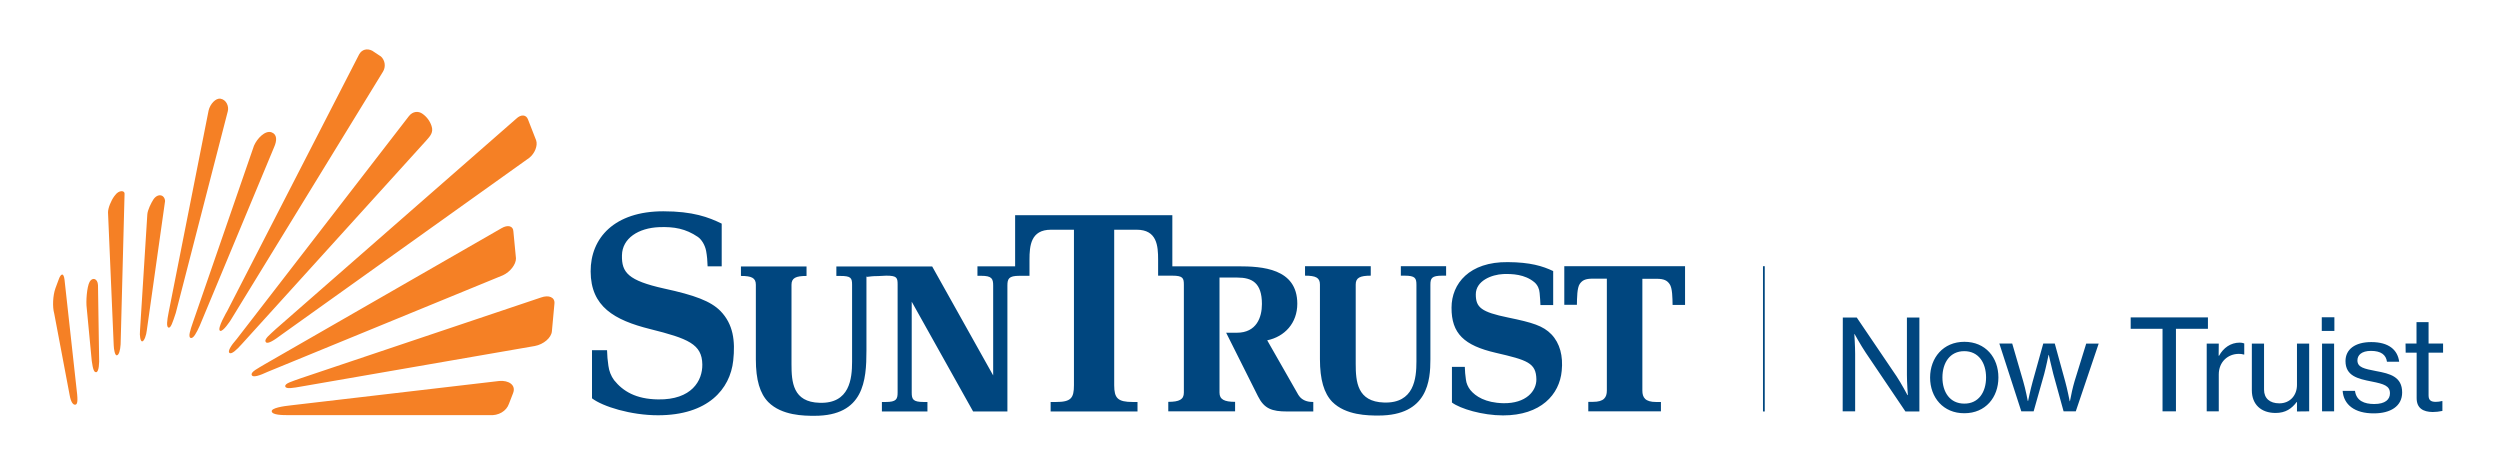 <?xml version="1.0" encoding="utf-8"?>
<!-- Generator: Adobe Illustrator 24.1.2, SVG Export Plug-In . SVG Version: 6.00 Build 0)  -->
<svg version="1.1" id="Layer_1" xmlns="http://www.w3.org/2000/svg" xmlns:xlink="http://www.w3.org/1999/xlink" x="0px" y="0px"
	 viewBox="0 0 1844.6 339.7" style="enable-background:new 0 0 1844.6 339.7;" xml:space="preserve">
<style type="text/css">
	.st0{fill:#00467F;}
	.st1{fill:#F58025;}
</style>
<g id="Layer_2">
	<path class="st0" d="M1302.1,303.6h-1.3V196.4h1.3V303.6z M1055.4,210.2c0-5,1-6.8,8.8-6.8h2.8v-7h-33.4v7h2.8
		c7.8,0,8.7,1.8,8.7,6.8v56.5c0,12.6-1.7,31-23.9,30.3c-19.8-0.6-20.9-15.4-20.9-28.6v-58.5c0-5,3.2-6.5,11.1-6.5v-7h-48.5v7
		c7.8,0,11,1.4,11,6.5v55.1c0,15.1,3,25.2,9.1,31.5c10,10,26.4,10.1,34.1,10.1c36.5,0,38.3-26,38.3-41.5L1055.4,210.2z
		 M1225.5,303.5h-53.6v-7h3.5c8.1,0,10.2-3.3,10.2-8.4v-82.5h-10.5c-5.5,0-7.7,1.3-9.5,3.9c-2,2.9-2,10.3-2.1,15.4h-9.3v-28.5h89.1
		V225h-9.2c-0.1-5.1-0.1-12.5-2.2-15.4c-1.8-2.6-4.1-3.9-9.5-3.9h-10.6v82.5c0,5.1,2.1,8.4,10.1,8.4h3.6L1225.5,303.5z
		 M1152.3,273.6c-1.6,17.5-15.4,32.9-43.3,32.9c-15.2,0-31.5-4.9-37.7-9.5v-26.3h9.5c0.1,3.1,0.3,6.2,0.8,9.3
		c0.3,2.8,1.5,5.5,3.3,7.8c3.8,4.6,11,9.4,24.3,9.7c16.8,0.3,24.5-9,24.4-17.6c-0.2-12.2-6.7-14.2-30-19.6
		c-23.3-5.4-32.7-14.2-32.6-33.3c0-17.8,13.2-33.9,41.5-33.6c16.6,0.1,25.7,2.9,33.5,6.6v25.1h-9.4c-0.1-2.5-0.3-5.8-0.6-8.9
		c-0.2-3-1.5-5.9-3.8-7.9c-7.1-6-16.6-6.3-23-6.1c-8.7,0.4-20.3,5-20.3,15c0,9.6,3.9,13,23.9,17.1c18,3.7,25.8,6.1,31.9,12.4
		C1151,253.3,1153.4,262.7,1152.3,273.6L1152.3,273.6z M541,266.1c-2.3,21-18.6,40.3-55.5,40.3c-20,0-40.7-6.4-48.7-12.5v-35.5h11.1
		c0.1,3.8,0.4,7.7,1,11.5c0.5,3.8,1.9,7.5,4.2,10.6c6.5,8.1,16,14,32.5,14.2c24.7,0.4,32.8-13.8,32.6-25.8
		c-0.2-15-10.5-19.1-38.5-26.1c-26.4-6.6-43.8-16.5-43.9-42.5c-0.1-24.8,17.6-44.4,53.6-44.4c21.9,0,33.5,4.4,43.1,9.1v31.5h-10.4
		c-0.1-3.8-0.4-7.6-1.1-11.4c-0.9-4.5-3.4-8.4-6.1-10.3c-9-6.1-17.5-7.6-28.5-7.2c-15.2,0.6-27.3,8.1-27.5,20.8
		c-0.3,12.7,4.6,18.6,31.1,24.5c22.6,4.9,34.4,9.3,41.6,16.6C541,239.2,542.6,251.4,541,266.1z M653.9,203.4c7.8,0,8.4,1.4,8.4,6.5
		v79.7c0,5-1,7-8.8,7h-2.8v7h33.6v-7h-2.8c-7.9,0-8.8-2-8.8-7v-67l45.3,81h25.3v-92.9c0-5,1-7.2,8.8-7.2h7.5v-11.9
		c0-10.2,0.9-22.1,15.8-22.1h17v114.7c0,9.6-2.2,12.4-13.3,12.4h-3.9v7h64.1v-7h-3.5c-11.1,0-13.7-2.8-13.7-12.4V169.5h16.6
		c15,0,15.8,11.9,15.8,22.1v11.8h10.4c8,0,8.6,1.8,8.6,6.8v79.5c0,5.1-3.4,6.8-11.5,6.8v7h49.3v-7c-8,0-11.5-1.8-11.5-6.8v-84.9H913
		c10.6,0,18.1,3.7,18.1,19.5c0,9.9-4,21.2-18.5,21.2h-7.9c0,0,19.9,39.6,23.5,46.9c4.6,9.2,10.3,11.2,21.5,11.2h19.3v-7
		c-2.7,0-8-0.3-11-5.2L935,251.1c12.9-2.7,22.2-12.7,22.2-27c0-26.2-26.2-27.6-43.6-27.6h-48.6v-37.7h-116v37.7h-27.8v7h2.8
		c7.8,0,8.8,2.1,8.8,7.2v66.3l-45-80.4h-70.7v7h2.8c7.9,0,8.8,1.4,8.8,6.5v56.8c0,12.6-1.8,31-23.9,30.3
		c-19.8-0.5-20.8-15.3-20.8-28.6v-58.5c0-5,3.2-6.5,11.1-6.5v-7h-48.4v7c7.8,0,11,1.4,11,6.5v55.1c0,15.1,3,25.2,9.2,31.5
		c10,10,26.4,10.1,34.1,10.1c36.4,0,38.3-26,38.3-48.2v-55.1c0,1.6,0.6,0.2,8.5,0.2L653.9,203.4z M1359.6,303.5h9.2v-42.4
		c0-5.6-0.6-14.6-0.6-14.6h0.2c0,0,4.7,8.5,8.2,13.7l29.3,43.4h10.3v-69.3h-9.2v42.4c0,5.8,0.7,14.8,0.7,14.8h-0.3
		c0,0-4.6-8.7-8-13.8l-29.4-43.4h-10.3L1359.6,303.5z M1449.4,304.9c15.6,0,25.1-11.7,25.1-26.4s-9.5-26.3-25.1-26.3
		s-25.3,11.8-25.3,26.4S1433.8,305,1449.4,304.9L1449.4,304.9z M1449.3,297.8c-10.6,0-16.1-8.5-16.1-19.3c0-10.8,5.5-19.4,16.1-19.4
		c10.6,0,16.1,8.6,16.1,19.4C1465.4,289.3,1459.9,297.9,1449.3,297.8L1449.3,297.8z M1491.4,303.5h9.1l7.8-27.6
		c1.3-4.8,3.2-14,3.2-14h0.2c0,0,2,9.1,3.3,14l7.6,27.6h9l16.9-50h-9.2l-8.6,27.8c-1.4,4.8-2.5,9.8-3.4,14.7h-0.2
		c0,0-1.8-9.2-3.3-14.5l-7.7-28h-8.5l-7.8,28c-1.7,6.1-3.4,14.4-3.4,14.4h-0.2c0,0-1.7-8.9-3.4-14.6l-8.1-27.8h-9.5L1491.4,303.5z
		 M1572.1,242.6h23.5v60.9h9.9v-60.9h23.6v-8.4h-57L1572.1,242.6z M1637.1,253.5h-8.9v50h8.9v-27.2c0-9.4,6.8-15.2,14.8-15.2
		c1.2,0,2.5,0.1,3.7,0.5h0.3v-8.2c-1-0.4-2.2-0.6-3.3-0.6c-6.8,0-12.1,3.9-15.3,9.7h-0.3L1637.1,253.5z M1703.8,303.5v-50h-9V284
		c0,7.7-5.1,13.6-13,13.6c-7.1,0-11.3-3.7-11.3-10.1v-34h-9V288c0,10.4,6.8,16.7,17.5,16.7c7.4,0,11.9-3.2,15.6-8.1h0.2v7
		L1703.8,303.5z M1713.1,244.2h9.3v-10.1h-9.3V244.2z M1713.3,303.5h8.9v-50h-8.9V303.5z M1751.6,305c12.1,0,20.8-5.2,20.8-15.4
		c0-11.6-8.8-13.9-19.2-15.8c-8.8-1.7-13.8-2.7-13.8-7.9c0-3.8,3-7,10-7c7.4,0,11.1,2.9,11.8,8h9c-1.1-8.7-7.6-14.5-20.6-14.5
		c-12,0-19,5.4-19,14c0,11,9.1,13.1,19.3,15.1c9.1,1.8,13.5,3.2,13.5,8.7c0,4.5-3.4,7.9-11.6,7.9c-7.4,0-13.2-2.4-14.2-9.7h-9.1
		C1729.2,298.5,1737.3,305.1,1751.6,305L1751.6,305z M1775,260.2h8.1v33.6c0,7.4,4.8,10.1,11.8,10.2c2.4,0,4.8-0.3,7.2-0.8v-7.3
		h-0.3c-1.5,0.4-3,0.6-4.6,0.6c-3.3,0-5.3-1-5.3-4.7v-31.6h10.7v-6.7h-10.7v-15.8h-8.9v15.8h-8.1L1775,260.2z"/>
	<path class="st1" d="M47.6,206.3l8.7,79c1.1,8.9,1.3,12.8-0.6,13.3c-1.7,0.3-3.4-1.8-4.3-7L40,231.3c-1.4-4.9-1-13.3,0.9-18.6
		l2.3-6.2C45,201.3,47,201.3,47.6,206.3z M72.3,210.4c-0.2-5-4.2-6.1-6.2-2.4c-2,3.7-2.8,14.4-2.1,19.4l3.7,38.9
		c0.9,6.6,1.8,8.6,3.4,8.3c1.8-0.4,2.3-6.4,2-11.8L72.3,210.4z M89,254.1l2.9-110.8c0.3-3.2-4.3-2.9-6.7,0.4l-0.9,1.1
		c-2.4,3.3-4.6,8.7-4.6,11.9l4.2,98c0.1,3.2,0.9,7.6,2.3,7.5C87.8,261.9,88.7,258.5,89,254.1z M108.7,158.2l-5.4,85.8
		c-0.4,3.6,0.3,8,1.6,7.9c1.6-0.1,3.1-4.9,3.4-8l13.5-95.6c-0.4-4.9-5.5-5.9-8.7-1C111.5,149.8,108.9,155,108.7,158.2z M124.3,241.7
		c1.7,0.6,3.1-3.8,5.4-10.8L168.1,82c0.9-3.6-1.1-8.5-5.5-9.2c-3.4-0.5-7.6,3.9-8.7,8.8l-29.5,149
		C123.2,236.7,122.7,241.1,124.3,241.7L124.3,241.7z M147.3,240.5l54.9-131.8c2.3-5.1,2.3-9.6-1.9-11.1c-4.7-1.6-10.6,4.6-12.9,9.9
		l-45.1,130.5c-1.9,5.5-3.6,10.6-1.7,11.3C142.7,250.1,145,245.5,147.3,240.5L147.3,240.5z M282.5,53c2.3-3.6,1.7-8.4-1.4-11.3
		l-6.5-4.3c-3.8-1.9-7.6-0.9-9.6,2.7l-97.3,189.3c0,0-8,13.5-5.3,14.7c2.1,1,7.7-7.7,7.7-7.7L282.5,53z M178.4,253.9l136-150.1
		c3.1-3.5,5.6-6.1,4-10.9c-1.2-3.6-3.5-6.7-6.6-8.9c-3.1-2.3-7.3-1.9-10.1,1.7l-127,164.4c-4.6,5.2-6.8,9.2-5.4,10.3
		C170.8,261.6,174.5,258.3,178.4,253.9z M196.2,252.5c1.4,1.6,6.3-1.6,11.3-5.4l183.1-130.7c4-3.2,6.3-9,5-12.8l-6-15.4
		c-1.3-3.7-5.2-4-8.7-0.6L203.6,242.7C199.3,246.8,194.4,250.3,196.2,252.5z M197.6,274.3l173.5-71.2c5.4-2.5,9.7-8.1,9.6-12.5
		l-1.9-19.8c-0.1-4.1-4.1-5.2-8.8-2.4L195.6,268.6c-5.4,3.3-10.6,5.7-9.9,8S191.6,277.1,197.6,274.3L197.6,274.3z M407.2,244.5
		l1.9-20.6c0.4-4.5-4.1-6.5-9.9-4.4l-177.3,59.6c-6.3,2.3-12.1,3.8-11.4,6.1c0.6,2,5.6,1.1,12.3-0.1l171.8-29.8
		C401.1,254.1,406.8,249.2,407.2,244.5z M214.4,306.3h146.5c7.1,0.6,12.8-3.1,14.6-8.3l3.1-8c2.3-6-3.4-9.5-10.2-8.9l-153.1,17.9
		c-6.8,0.7-15.3,2.1-14.8,4.6C200.9,306.1,207.7,306.4,214.4,306.3z"/>
</g>
</svg>
